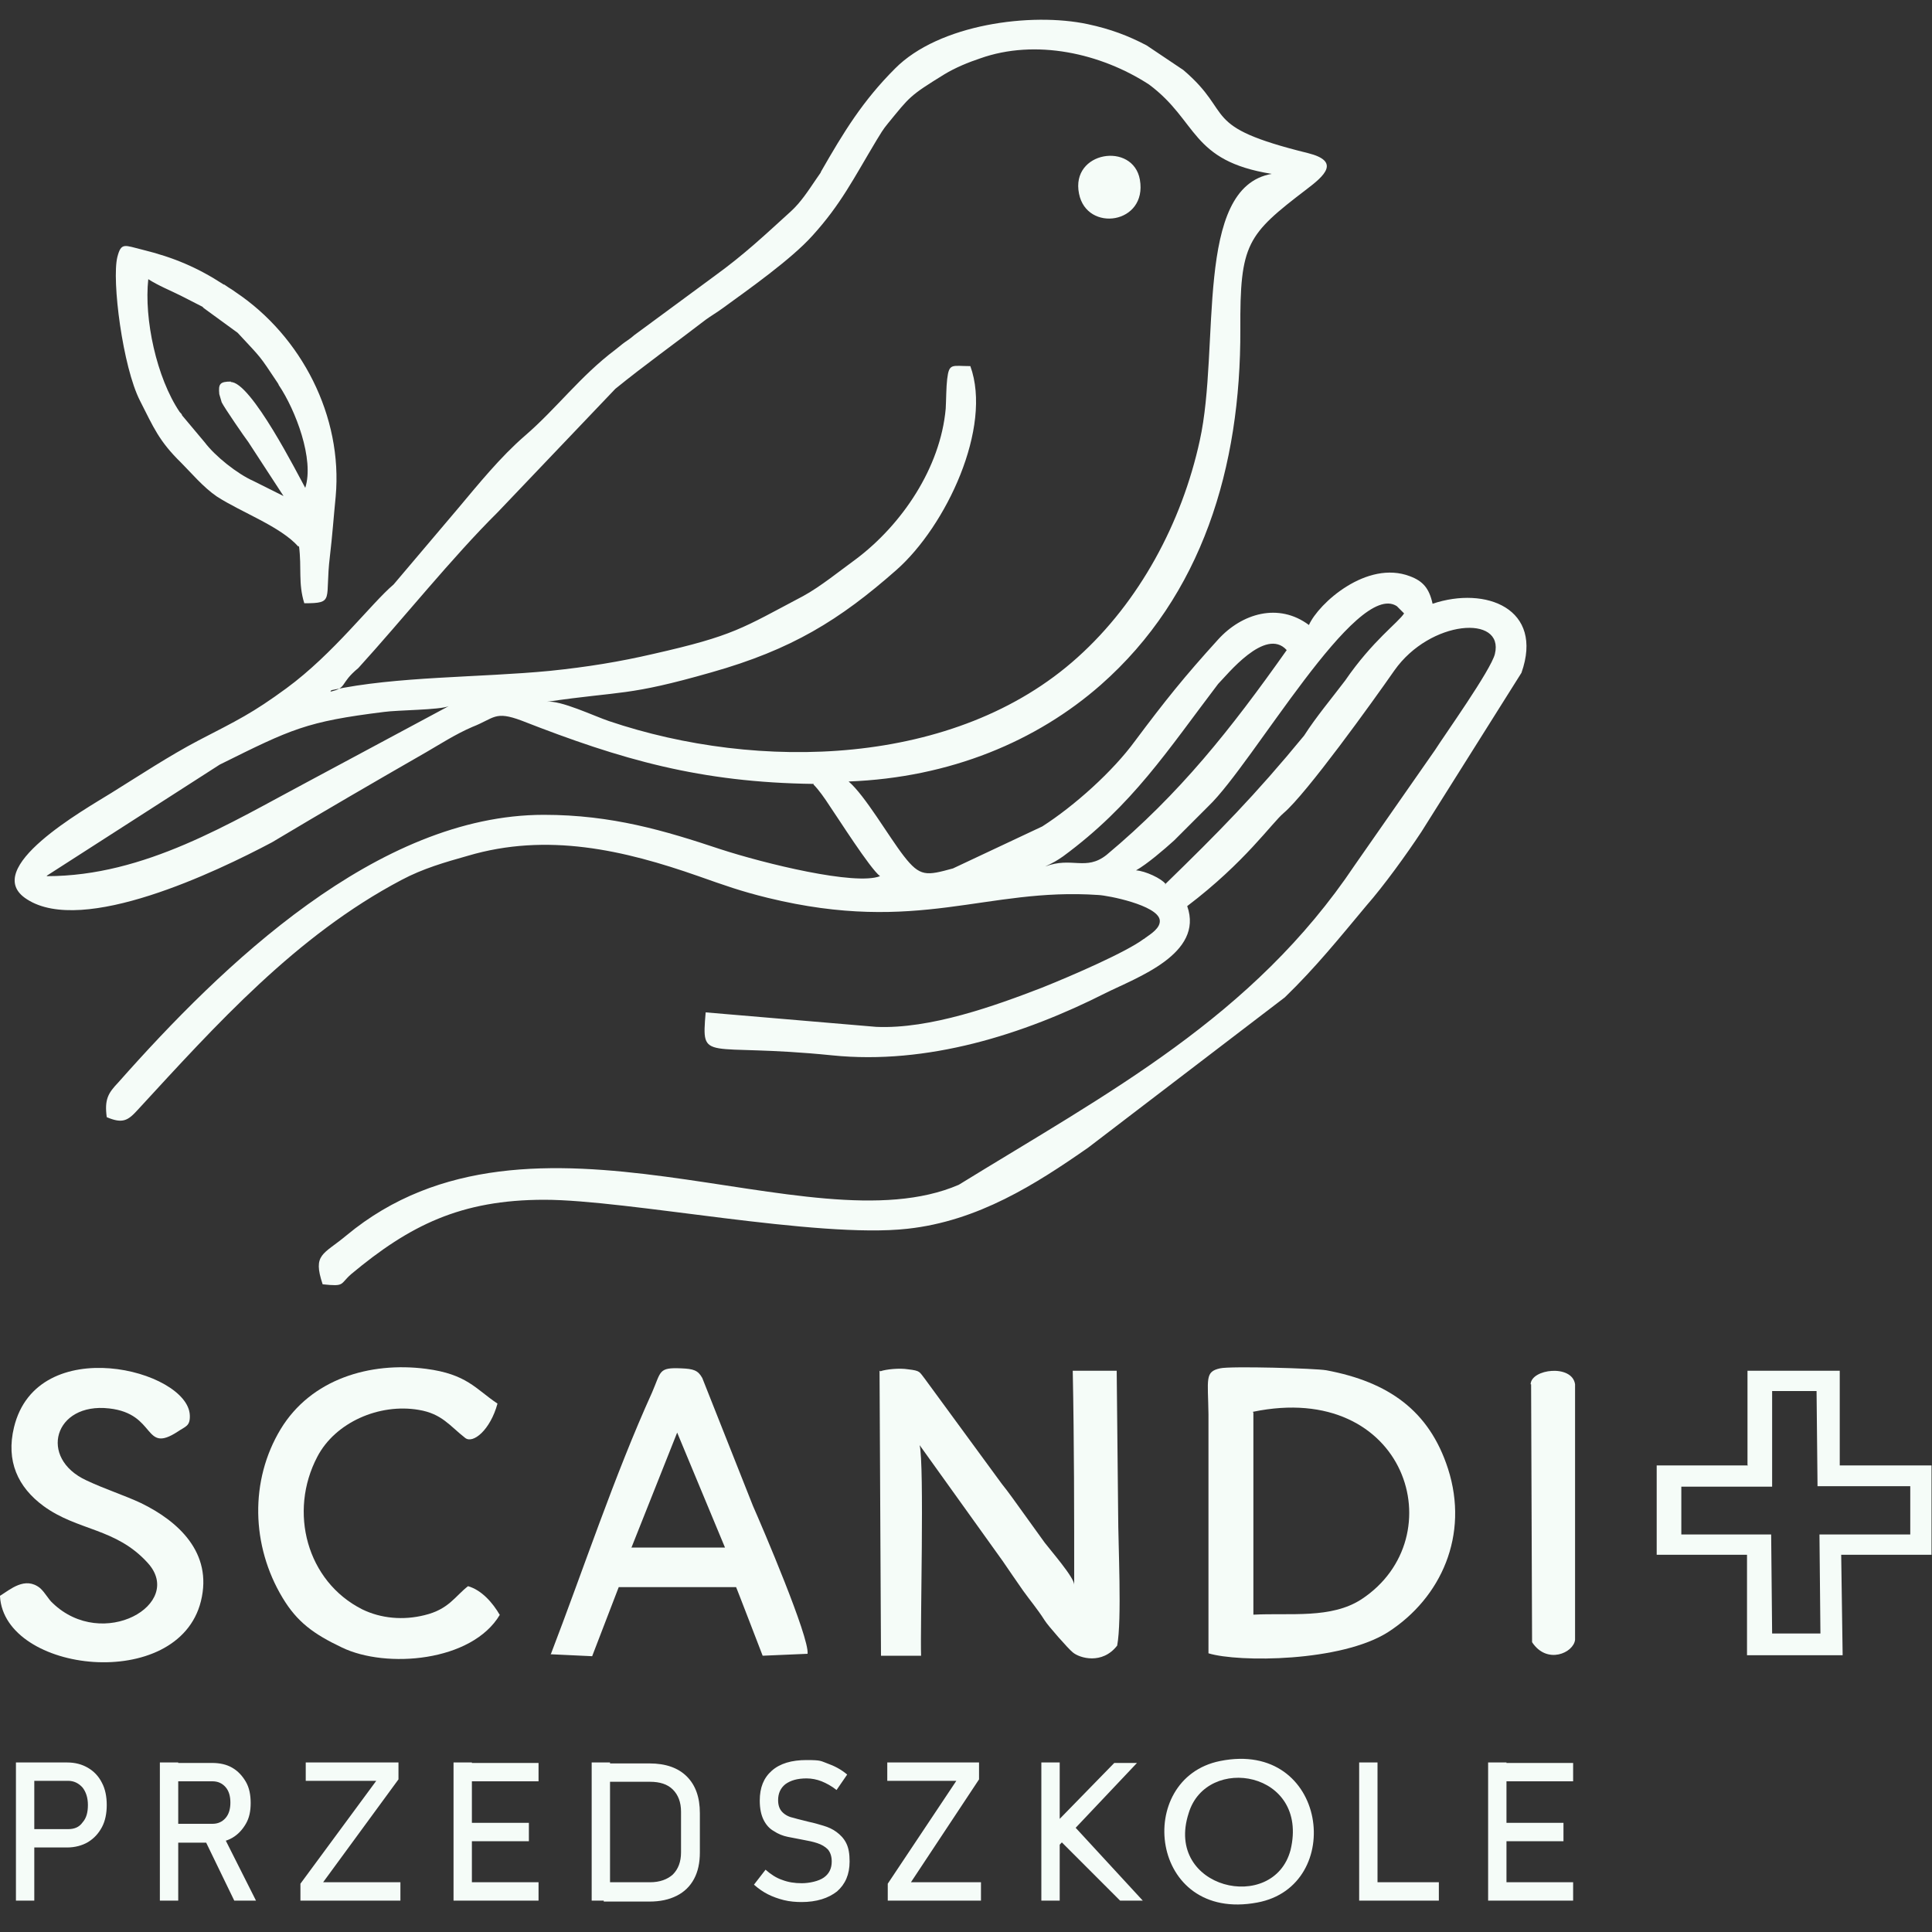 <svg xmlns="http://www.w3.org/2000/svg" id="Warstwa_1" width="400" height="400" viewBox="0 0 400 400"><rect x="0" y="0" width="400" height="400" fill="#333333" stroke="none"/><defs><style>      .st0 {        fill-rule: evenodd;      }      .st0, .st1 {        fill: #f5fcf8;      }    </style></defs><path class="st0" d="M168.4,162.4c1.1,1.1,2.3,2.8,3.4,4.5,1.6,2.3,8.3,12.9,10.4,14.5-5.1,2-23.9-2.6-33.1-5.6-11.4-3.8-22.4-7.1-36.5-7.1-34.5,0-66.6,31.1-88.1,55.4-2.1,2.2-2.9,3.5-2.4,7.2,3.3,1.4,4.4.7,6.4-1.5,16.3-17.7,32.8-36.1,54.6-47.6,4.5-2.4,9.1-3.7,13.7-5,16.5-4.9,32.4-1.2,47.8,4.2,5.4,1.9,8.7,3.1,14.4,4.5,31.2,7.6,45.1-2.2,68.4-.6,2.1.1,12.1,2.1,12.7,5.1.3,1.7-1.9,3-3,3.8,0,0-.2.2-.3.2-3.6,2.7-14.6,7.5-21.1,10.1-9.6,3.7-23.1,8.6-34.3,8.1l-35.3-3c-.9,10.7-.4,6.2,26.2,8.9,19.7,2,39.6-4.3,56.6-12.9,6.4-3.2,20.4-8.1,16.9-18,12-9.1,17.5-17.2,20-19.3,4.7-4,18.3-22.9,22.9-29.5,7.4-10.5,22.8-11.6,20.8-3.4-.8,3.3-10.5,16.9-12.4,19.9l-16.6,23.8c-21.1,31.5-51,47.1-82,66.2-31.3,13.5-88.3-21.5-126.8,10.5-4.8,4-7,3.8-4.9,10.1,4.7.5,3.5,0,5.9-2.1,12.1-10.1,22.7-15.4,40-15.4s56.5,8.1,75.2,6c14.6-1.6,26.5-9.2,37.4-16.8l40.7-31.1c6.4-6.2,11.3-12.3,16.9-19,3.6-4.1,8.3-10.6,11.4-15.3l20.7-32.9c4.7-13.3-7.4-18-18.4-14.3-.7-3.2-2-4.7-4.7-5.7-8.9-3.4-18.9,5.6-20.9,10.1-6.3-4.7-13.9-2.4-18.8,3-7,7.7-11,12.7-17.2,21-4.6,6.3-12.5,13.4-19.2,17.7l-18.5,8.7c-5.5,1.5-6.8,1.8-10.2-2.6-3.1-4-8-12.5-11.4-15.4,21.1-.8,39-8.4,52.2-20,21-18.5,29-45.1,28.9-73.6-.1-17.8,1.4-19.6,13.7-29,3.7-2.8,7.1-5.8.3-7.5-22.7-5.6-15-8-25.8-17.2l-7.6-5.1c-3.8-2-7.5-3.4-12.2-4.4-11.7-2.5-30.8,0-39.9,9.2-6.7,6.7-10.6,13.1-15.3,21.3,0,0-.1.3-.2.4l-.9,1.3c-1.5,2.2-3.1,4.7-5.2,6.6-5.4,4.9-9.5,8.8-15.7,13.3l-16.7,12.3c-.9.8-1.2.9-2,1.5-.7.5-1.1.9-1.9,1.5-7.3,5.5-12.1,12.1-18.7,17.8-5.1,4.4-9.7,10.1-13.9,15.1l-13.3,15.7c-4.7,4-12.4,14.3-22.2,21.5-7.1,5.2-10.1,6.6-18.2,10.8-6.1,3.2-12.3,7.3-18.1,10.9-5.3,3.3-27.4,15.7-17.4,22,11.6,7.5,39.2-5.7,50.7-11.8,10.7-6.4,21.2-12.5,32-18.7,2.6-1.5,6-3.7,9.5-5.2,4.6-1.8,4.6-3.4,10.2-1.3,20.7,8.1,37,12.8,60.5,13.1M68.4,143.2c3.6-.8,1.8-1.6,5.8-4.9,9.1-10,19.5-23,28.8-32.2l24.4-25.6c5.9-4.8,12.6-9.6,18.7-14.3,1.1-.8,2.3-1.5,3.4-2.3,5.5-4,14.3-10.2,18.7-15.1,5.9-6.5,8.5-11.8,13.3-19.8.8-1.3,1.3-2.2,2.3-3.4,4.6-5.6,4.4-5.7,11.7-10.2,2.3-1.4,5-2.5,7.4-3.3,11.5-4.1,25-1.1,35,5.4,10.2,7.6,8.5,15.8,25.4,18.5-16.2,2.8-10.6,35.8-14.9,55.2-3.7,17-12.5,33.4-25.3,44.9-25.3,22.8-66.2,23.6-97,13.2-3-1-10.1-4.4-12.9-4,15.7-2.3,16.6-1.1,34.1-6.1,16.6-4.7,26.5-10.8,38.3-21.2,10.3-9.1,19.9-29.5,15.3-42.2-3.8,0-4.4-.7-4.8,2.7-.2,1.6-.2,4.3-.3,6.1-1.1,12.3-9.1,24-18.5,31.1-3.3,2.4-7.5,5.8-11,7.7-12.7,6.7-14.3,8.2-31.1,12-6.9,1.6-13.6,2.7-21.4,3.5-14.5,1.4-31.8,1.1-45.2,4l-.2.3ZM241.3,183c-.8-1.1-4.2-2.7-6.1-2.8,2.3-1.3,5.8-4.3,7.9-6.2l7.1-7.1c9.3-8.9,30.6-46.9,39-41.4l1.5,1.5c-1.2,1.9-6.5,5.6-12.2,13.9-2.8,3.7-6,7.5-8.5,11.4-10.2,12.4-17.6,19.9-28.8,30.8h.1ZM216.4,179.4c1.7-.8,2.4-1.2,3.7-2.1,14.4-10.6,21.6-21.9,32.1-35.7,1.8-1.8,9.8-11.9,14.2-7-11.6,16.4-22.1,29.7-37.3,42.4-4.3,3.4-7.2.3-12.7,2.4ZM9.7,181.3l35.8-23c14.9-7.4,17.9-8.9,34-10.9,2.8-.4,11.6-.4,13.4-1.2l-28.9,15.5c-16.4,8.7-34,19.7-54.3,19.7h0Z"></path><path class="st0" d="M182.1,283.8l.3,59h8.3c-.2-6,.7-39.5-.3-43.6l17.2,24c1.3,1.9,2.8,4.1,4.2,6.1,1.5,2.1,2.9,3.7,4.5,6.2.6,1,4.9,5.9,5.8,6.6,1.4,1.2,6.1,2.6,9.2-1.4,1-5.3.2-21,.2-27.3l-.3-29.6h-9.1c.3,15,.3,29.4.3,44.3,0-1.5-4.8-7-6.1-8.7l-6.7-9.3c-.7-1-1.5-2-2.2-2.9l-15.9-21.7c-1.2-1.5-.9-1.7-3.5-2-1.8-.3-4.6,0-5.7.4"></path><path class="st0" d="M250.2,304.2v38.1c6.2,1.9,27.5,1.8,37.2-4.4,11-7.1,16.8-20.1,12.4-33.8-3.9-12.1-12.4-18-25.2-20.4-2.2-.4-19.9-.9-22-.4-3.2.7-2.5,2.2-2.4,9.5v11.4M259.4,292.3c31.8-6.6,41.9,26,22.5,38.8-6.3,4.1-14.7,2.8-22.4,3.2v-41.9h-.1Z"></path><path class="st0" d="M114.1,342.5l8.5.4,5.5-14.3h24.3c0-.1,5.5,14.2,5.5,14.2l9.3-.4c.4-3.4-9.4-26.3-11.3-30.6l-10.5-26.5c-.9-1.6-1.8-1.9-4.4-2-4.7-.2-4.1.6-6,5-7.8,17.2-14.2,36.6-21,54.3M130.7,320.5l9.5-23.9,9.9,23.8h-19.4Z"></path><path class="st0" d="M0,330.5c.9,15.9,36.9,20,41.6,1,2.5-10.1-4.8-16.6-12.4-20.3-3.4-1.6-7.5-2.9-11.3-4.7-10-4.6-6.7-16.2,4.7-14.9,9.9,1.1,7,9.5,14.2,4.8,1.6-1.1,2.6-1.1,2.5-3.4-.4-9.4-31.6-17.3-36.4,2.5-1.7,7,.8,12.4,6.1,16.3,7.1,5.2,15,4.5,21.6,11.8,7.7,8.5-9.3,18.3-19.7,8.3-.9-.8-1.5-2.1-2.6-3.1-3.1-2.5-6.2.3-8.3,1.6"></path><path class="st0" d="M61.9,113c.6,4.7-.2,7.7,1.1,11.9,6.4,0,4.2-.7,5.3-9.7.5-4.2.8-8.4,1.2-12.4,1.5-16.6-7.1-33.2-20.7-42.3-.8-.6-1.1-.7-2.1-1.4,0,0-.2-.2-.4-.2-5.4-3.5-10.3-5.6-16.8-7.2-3.7-.9-4.4-1.6-5.2,1.5-1.2,4.8,1.1,22.8,4.7,29.8,2.8,5.5,3.9,8.3,8.5,12.8,2,2,4.6,5.1,7.4,7,5.1,3.3,13.2,6.2,16.9,10.4M47.8,79c-2.3,0-2.6.5-2.4,2.6l.5,1.7c.6,1.2,4.8,7.3,5.5,8.2l7.3,11.2-6.2-3.1c-3.4-1.5-8-5.2-10.1-8l-4.7-5.6c0-.2-.3-.5-.5-.7-4.8-7.1-7.4-19.3-6.5-27.5,2,1.3,4.7,2.4,6.7,3.4l4.5,2.3.3.3,7,5.1c5.1,5.5,4.3,4.4,8.3,10.4,0,0,.2.3.2.4,3.5,5.2,7.4,15.4,5.5,21.3-1.3-2.3-11.3-22.2-15.5-21.9h.1Z"></path><path class="st0" d="M103.5,334.4c-1.5-2.6-3.8-5.2-6.6-6-2.7,2.1-4,4.8-9,6-4.4,1.1-9,.7-12.9-1.2-11.5-5.8-15.3-20.2-9.3-31.6,3.7-7.1,12.8-11.1,21-9.7,4.8.8,6.4,3.3,9.6,5.8,1.6,1.3,5.2-1.6,6.7-7.1-4.5-3-6.3-6.1-14.8-7.2-11.6-1.5-23.8,2.1-30.1,12.5-6.4,10.6-6.1,24.1.4,34.9,3,5,6.4,7.5,12.3,10.3,9.1,4.4,26.9,3,32.7-6.8"></path><path class="st0" d="M361.9,303.4h-18.9v18.5h18.7v20.8h19.8l-.3-20.8h18.7v-18.5h-19v-19.6h-19.1v19.5h0ZM366.9,307.8v-19.8h9.2l.2,19.7h19.2v10h-18.8l.2,20.5h-10l-.2-20.5h-18.6v-9.9h18.9-.1Z"></path><path class="st0" d="M317,286.6l.2,53.4c3.1,4.7,8.6,2.2,8.9-.5v-52.9c-.6-4.2-9.1-3.2-9.2,0"></path><path class="st0" d="M223.4,40.1c1.6,8.1,14.2,6.3,12.6-2.9-1.4-7.9-14.4-5.9-12.6,2.9"></path><path class="st1" d="M310,368.8v-3.8h15.7v3.8h-15.7ZM310,381.2v-3.8h13.7v3.8h-13.7ZM310,393.5v-3.8h15.7v3.8h-15.7ZM308.1,393.5v-28.6h3.8v28.6h-3.8ZM283.3,393.5v-3.8h14.6v3.8h-14.6ZM281.4,393.5v-28.6h3.8v28.6h-3.8ZM231.9,393.5l-12.4-12.4,3-2.9,14.1,15.3h-4.7ZM215.6,393.5v-28.6h3.8v28.6h-3.8ZM218,383.4l.6-6,12.1-12.4h4.7l-17.4,18.4h0ZM202.7,364.9v3.5l-14.1,21.3h14.5v3.8h-19.3v-3.5l14.2-21.3h-14.3v-3.8h19ZM166.1,393.8c-1.3,0-2.6-.1-3.8-.4s-2.3-.7-3.3-1.2-2-1.2-2.9-2l2.4-3.1c1,.9,2.2,1.7,3.4,2.1,1.3.5,2.6.7,4.1.7s3.5-.4,4.6-1.2c1.1-.8,1.6-1.9,1.6-3.3h0c0-1.1-.3-1.9-.8-2.5-.6-.6-1.3-1-2.2-1.3s-1.9-.5-3-.7c-1-.2-2.1-.4-3.1-.6s-2-.6-2.9-1.2c-.9-.5-1.6-1.3-2.1-2.3s-.8-2.3-.8-4h0c0-2.7.8-4.7,2.5-6.2s4.1-2.2,7.2-2.2,2.9.2,4.3.7c1.4.5,2.8,1.2,4.1,2.3l-2.2,3.2c-1-.8-2.1-1.4-3.1-1.8s-2.1-.6-3.1-.6c-1.9,0-3.3.4-4.4,1.2-1,.8-1.5,1.9-1.5,3.3h0c0,1.1.3,1.9.9,2.5.6.6,1.4,1,2.4,1.2,1,.3,2,.5,3.1.8,1,.2,2,.5,3,.8s1.9.7,2.7,1.3c.8.6,1.5,1.3,2,2.3s.7,2.2.7,3.8h0c0,2.7-.9,4.7-2.6,6.2-1.8,1.4-4.2,2.2-7.4,2.2h.2ZM122.5,393.5v-28.6h3.8v28.6h-3.8ZM125.1,393.5v-3.8h9.5c2,0,3.6-.6,4.7-1.6,1.1-1.1,1.7-2.6,1.7-4.6v-8.4c0-2-.6-3.5-1.7-4.6-1.1-1.1-2.7-1.6-4.7-1.6h-9.5v-3.8h9.4c3.3,0,5.9.9,7.7,2.7,1.8,1.8,2.7,4.3,2.7,7.6v8.1c0,2.2-.4,4-1.2,5.5s-2,2.7-3.6,3.5-3.4,1.2-5.7,1.2h-9.4v-.2ZM95.8,368.8v-3.8h15.7v3.8h-15.7ZM95.8,381.2v-3.8h13.7v3.8h-13.7ZM95.8,393.5v-3.8h15.7v3.8h-15.7ZM93.9,393.5v-28.6h3.8v28.6h-3.8ZM82.5,364.9v3.5l-15.6,21.3h16v3.8h-20.7v-3.5l15.7-21.3h-14.6v-3.8h19.2ZM48.5,393.5l-6.3-13,3.8-.9,7,13.9h-4.6,0ZM33.1,393.5v-28.6h3.8v28.6h-3.8ZM34.7,381.4v-3.8h9.3c1.1,0,2-.4,2.7-1.2.7-.8,1-1.9,1-3.2s-.3-2.4-1-3.2c-.7-.8-1.6-1.2-2.7-1.2h-9.3v-3.8h9.2c1.6,0,3,.3,4.2,1s2.1,1.7,2.8,2.9c.7,1.2,1,2.7,1,4.4s-.3,3.1-1,4.3c-.7,1.2-1.6,2.2-2.8,2.9-1.2.7-2.6,1-4.2,1h-9.2ZM3.3,393.5v-28.6h3.8v28.6h-3.8ZM5.3,382.5v-3.8h8.8c1.3,0,2.3-.4,3-1.4.8-.9,1.1-2.1,1.1-3.6s-.4-2.7-1.1-3.6c-.8-.9-1.8-1.4-3-1.4H5.3v-3.8h8.6c1.7,0,3.1.4,4.3,1.1s2.2,1.7,2.9,3.1c.7,1.3,1,2.9,1,4.6s-.3,3.3-1,4.6c-.7,1.3-1.6,2.3-2.9,3.1-1.2.7-2.7,1.1-4.3,1.1H5.3Z"></path><path class="st0" d="M252.6,364.6c-17.9,3.6-14.7,33.5,7.7,29.3,18.4-3.4,14.6-33.8-7.7-29.3M267.2,383c-3.5,13.3-26.2,8.1-21.1-7.6,3.7-12.3,25-8.7,21.1,7.6Z"></path></svg>